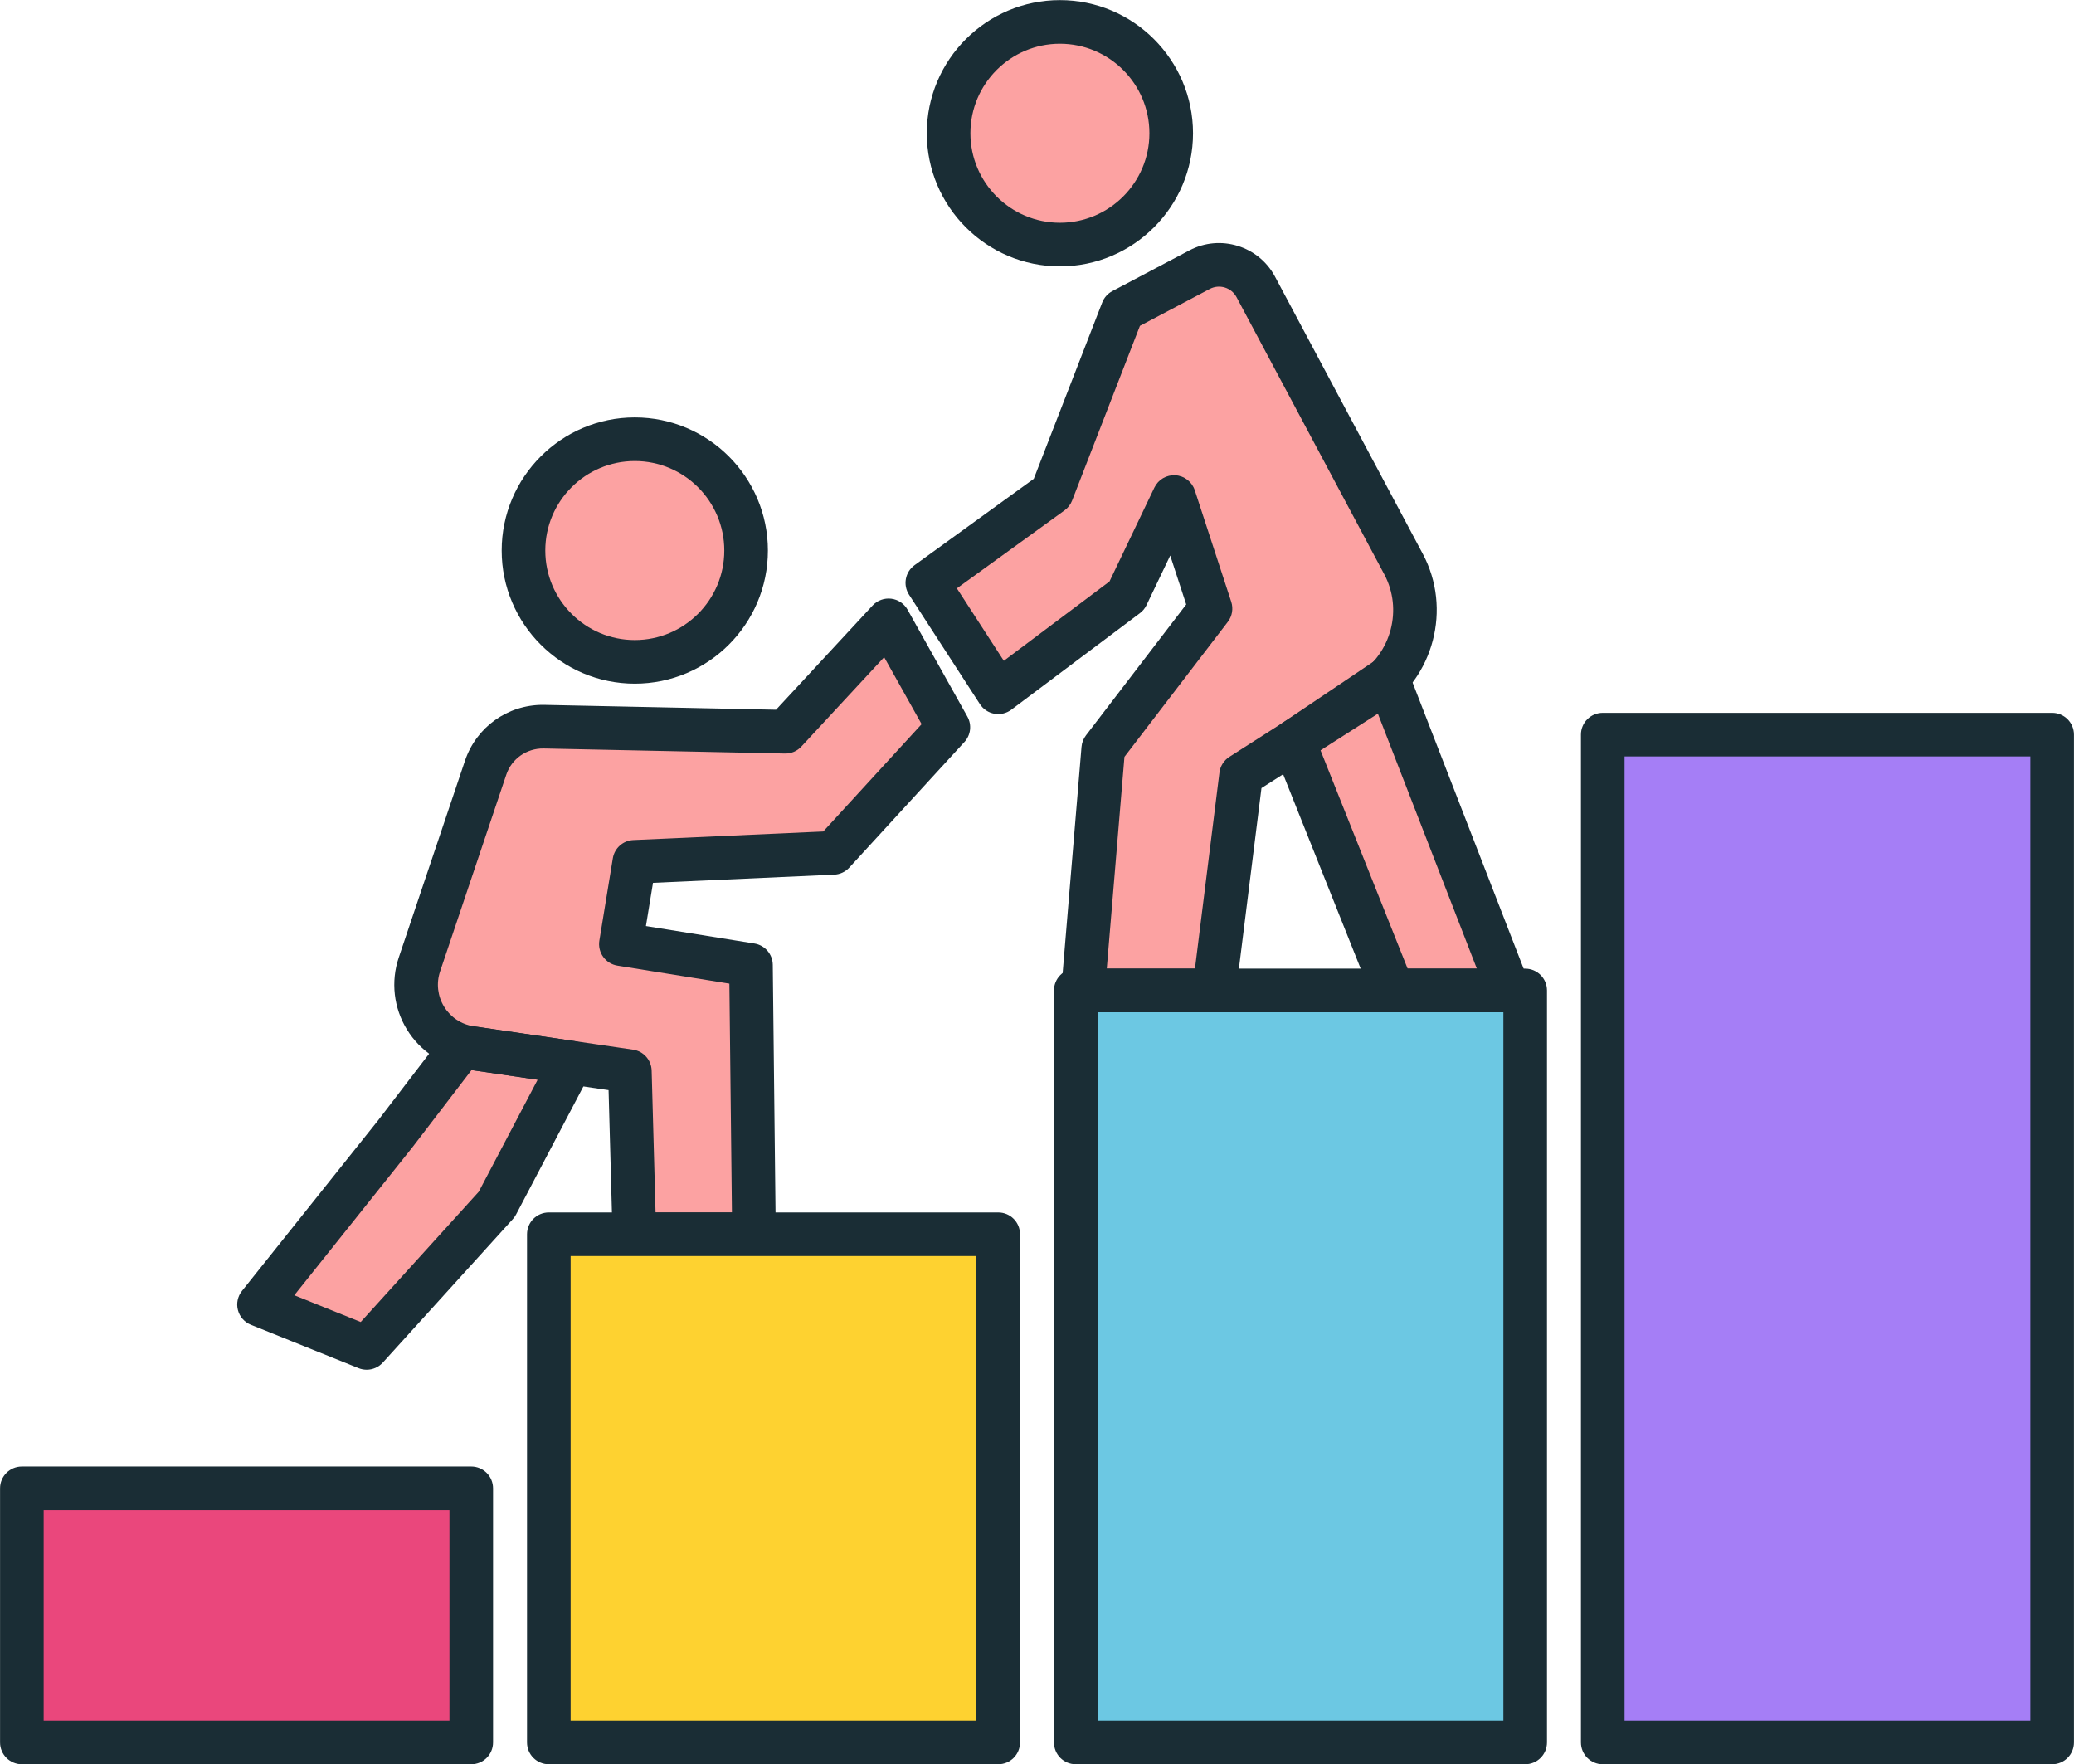 <?xml version="1.0" encoding="UTF-8"?>
<!DOCTYPE svg PUBLIC '-//W3C//DTD SVG 1.0//EN'
          'http://www.w3.org/TR/2001/REC-SVG-20010904/DTD/svg10.dtd'>
<svg data-name="Layer 1" height="647.2" preserveAspectRatio="xMidYMid meet" version="1.0" viewBox="119.5 166.7 761.0 647.2" width="761.0" xmlns="http://www.w3.org/2000/svg" xmlns:xlink="http://www.w3.org/1999/xlink" zoomAndPan="magnify"
><g fill="#fca2a2" id="change1_1"
  ><path d="m580.264,271.933l54.233,101.731c8.83,16.563,3.444,37.131-12.37,47.242l-47.242,30.204-9.869,78.951h-48.111l7.402-88.705,39.358-51.385-13.382-40.932-17.317,36.209-47.196,35.422-26.01-40.145,45.655-33.061,25.976-66.908,28.274-14.937c7.434-3.927,16.643-1.104,20.598,6.315Z"
    /><path d="M630.573 530.06L673.08 530.06 628.638 415.579 594.155 438.789 630.573 530.06z"
    /><circle cx="508.406" cy="215.581" r="40.84"
    /><circle cx="352.421" cy="368.674" r="40.84"
    /><path d="m445.532,394.287l21.947,39.213-42.249,46.089-72.975,3.292-4.938,30.178,47.735,7.682,1.097,98.763h-43.895l-1.646-59.806-58.406-8.556c-14.446-2.116-23.452-16.794-18.795-30.632l24.281-72.149c3.085-9.168,11.768-15.27,21.439-15.068l88.545,1.854,37.859-40.859Z"
    /><path d="M214.537 645.292L264.467 582.742 289.033 550.676 329.111 556.548 301.778 608.53 254.042 661.204 214.537 645.292z"
  /></g
  ><g fill="#1a2d35" id="change2_5"
  ><path d="m565.017,538.061h-48.111c-2.237,0-4.372-.937-5.888-2.583-1.515-1.646-2.271-3.853-2.085-6.082l7.402-88.705c.128-1.526.69-2.983,1.621-4.199l36.796-48.041-5.867-17.946-8.702,18.194c-.556,1.163-1.384,2.174-2.415,2.947l-47.195,35.422c-1.773,1.331-4.021,1.865-6.203,1.478-2.183-.388-4.106-1.665-5.312-3.526l-26.01-40.146c-2.314-3.572-1.426-8.332,2.021-10.829l43.743-31.677,25.122-64.708c.697-1.795,2.019-3.278,3.721-4.178l28.274-14.938c11.304-5.971,25.384-1.65,31.396,9.625l54.232,101.73c10.72,20.107,4.077,45.473-15.12,57.746l-44.078,28.182-9.403,75.226c-.501,4.004-3.904,7.008-7.938,7.008Zm-39.416-16h32.354l8.993-71.943c.295-2.36,1.625-4.467,3.629-5.748l47.241-30.204c12.215-7.809,16.439-23.946,9.62-36.738l-54.232-101.73c-1.876-3.521-6.272-4.867-9.803-3.006l-25.634,13.543-24.896,64.125c-.558,1.436-1.519,2.681-2.766,3.584l-39.503,28.605,17.22,26.577,38.771-29.099,16.472-34.44c1.41-2.949,4.462-4.739,7.737-4.532,3.263.213,6.067,2.39,7.083,5.497l13.382,40.933c.82,2.507.352,5.257-1.252,7.351l-37.932,49.524-6.484,77.702Z"
    /><path d="m673.08,538.061h-42.507c-3.273,0-6.217-1.994-7.431-5.035l-36.418-91.271c-1.396-3.499-.162-7.498,2.964-9.602l34.482-23.21c2.018-1.357,4.545-1.724,6.861-.996,2.32.728,4.184,2.471,5.063,4.737l44.442,114.481c.955,2.462.635,5.235-.856,7.414s-3.961,3.481-6.602,3.481Zm-37.086-16h25.398l-36.591-94.256-20.823,14.016,32.016,80.24Z"
    /><path d="m508.406,264.421c-26.93,0-48.839-21.909-48.839-48.84s21.909-48.84,48.839-48.84,48.84,21.909,48.84,48.84-21.909,48.84-48.84,48.84Zm0-81.68c-18.107,0-32.839,14.731-32.839,32.84s14.731,32.84,32.839,32.84,32.84-14.731,32.84-32.84-14.731-32.84-32.84-32.84Z"
    /><path d="m352.422,417.514c-26.931,0-48.84-21.909-48.84-48.84s21.909-48.84,48.84-48.84,48.839,21.909,48.839,48.84-21.909,48.84-48.839,48.84Zm0-81.68c-18.108,0-32.84,14.731-32.84,32.84s14.731,32.84,32.84,32.84,32.839-14.731,32.839-32.84-14.731-32.84-32.839-32.84Z"
    /><path d="m396.151,627.504h-43.895c-4.333,0-7.878-3.449-7.997-7.78l-1.461-53.086-51.754-7.582c-9.238-1.353-17.338-6.693-22.221-14.65-4.883-7.959-5.976-17.599-2.998-26.448l24.281-72.149c4.154-12.342,15.573-20.521,28.543-20.521.216,0,.429.002.646.007l84.951,1.779,35.417-38.224c1.74-1.877,4.271-2.803,6.814-2.507,2.541.303,4.785,1.804,6.035,4.037l21.947,39.214c1.686,3.013,1.249,6.768-1.084,9.313l-42.248,46.089c-1.431,1.561-3.422,2.49-5.537,2.586l-66.488,2.999-2.595,15.854,39.816,6.407c3.844.619,6.685,3.916,6.729,7.81l1.098,98.763c.023,2.137-.809,4.194-2.312,5.714s-3.552,2.375-5.688,2.375Zm-36.111-16h28.021l-.933-83.935-41.082-6.611c-2.098-.338-3.976-1.496-5.219-3.221-1.242-1.725-1.748-3.872-1.404-5.97l4.938-30.178c.61-3.734,3.754-6.529,7.534-6.7l69.672-3.143,36.104-39.388-13.749-24.565-30.383,32.79c-1.554,1.677-3.726,2.616-6.036,2.561l-88.544-1.854c-6.177-.095-11.709,3.737-13.689,9.621l-24.281,72.149c-1.461,4.342-.925,9.071,1.472,12.977,2.396,3.904,6.369,6.524,10.901,7.188l58.406,8.557c3.847.562,6.73,3.81,6.838,7.695l1.433,52.026Z"
    /><path d="m254.04,669.203c-1.004,0-2.018-.188-2.987-.579l-39.505-15.911c-2.345-.944-4.104-2.941-4.748-5.387-.643-2.444-.092-5.05,1.485-7.025l49.88-62.486,24.517-32.003c1.765-2.303,4.639-3.473,7.51-3.05l40.078,5.87c2.568.377,4.794,1.976,5.971,4.288,1.178,2.313,1.159,5.054-.049,7.352l-27.333,51.982c-.313.596-.701,1.149-1.153,1.648l-47.735,52.673c-1.548,1.708-3.716,2.628-5.93,2.628Zm-26.548-27.317l24.366,9.813,43.31-47.79,21.603-41.084-24.246-3.552-21.706,28.334c-.032.042-.065.084-.099.126l-43.228,54.152Z"
  /></g
  ><g id="change3_1"
  ><path d="M514.23 530.06H679.125V805.936H514.23z" fill="#6cc8e3"
  /></g
  ><g id="change2_1"
  ><path d="m679.125,813.937h-164.896c-4.418,0-8-3.582-8-8v-275.876c0-4.418,3.582-8,8-8h164.896c4.418,0,8,3.582,8,8v275.876c0,4.418-3.582,8-8,8Zm-156.896-16h148.896v-259.876h-148.896v259.876Z" fill="#1a2d35"
  /></g
  ><g id="change4_1"
  ><path d="M707.585 436.214H872.48V805.937H707.585z" fill="#a57ef6"
  /></g
  ><g id="change2_2"
  ><path d="m872.479,813.937h-164.895c-4.418,0-8-3.582-8-8v-369.723c0-4.418,3.582-8,8-8h164.895c4.418,0,8,3.582,8,8v369.723c0,4.418-3.582,8-8,8Zm-156.895-16h148.895v-353.723h-148.895v353.723Z" fill="#1a2d35"
  /></g
  ><g id="change5_1"
  ><path d="M320.875 619.504H485.77V805.937H320.875z" fill="#fed230"
  /></g
  ><g id="change2_3"
  ><path d="m485.771,813.937h-164.896c-4.418,0-8-3.582-8-8v-186.433c0-4.418,3.582-8,8-8h164.896c4.418,0,8,3.582,8,8v186.433c0,4.418-3.582,8-8,8Zm-156.896-16h148.896v-170.433h-148.896v170.433Z" fill="#1a2d35"
  /></g
  ><g id="change6_1"
  ><path d="M127.52 712.72H292.415V805.936H127.52z" fill="#ea477c"
  /></g
  ><g id="change2_4"
  ><path d="m292.415,813.937H127.521c-4.418,0-8-3.582-8-8v-93.217c0-4.418,3.582-8,8-8h164.895c4.418,0,8,3.582,8,8v93.217c0,4.418-3.582,8-8,8Zm-156.895-16h148.895v-77.217h-148.895v77.217Z" fill="#1a2d35"
  /></g
></svg
>

